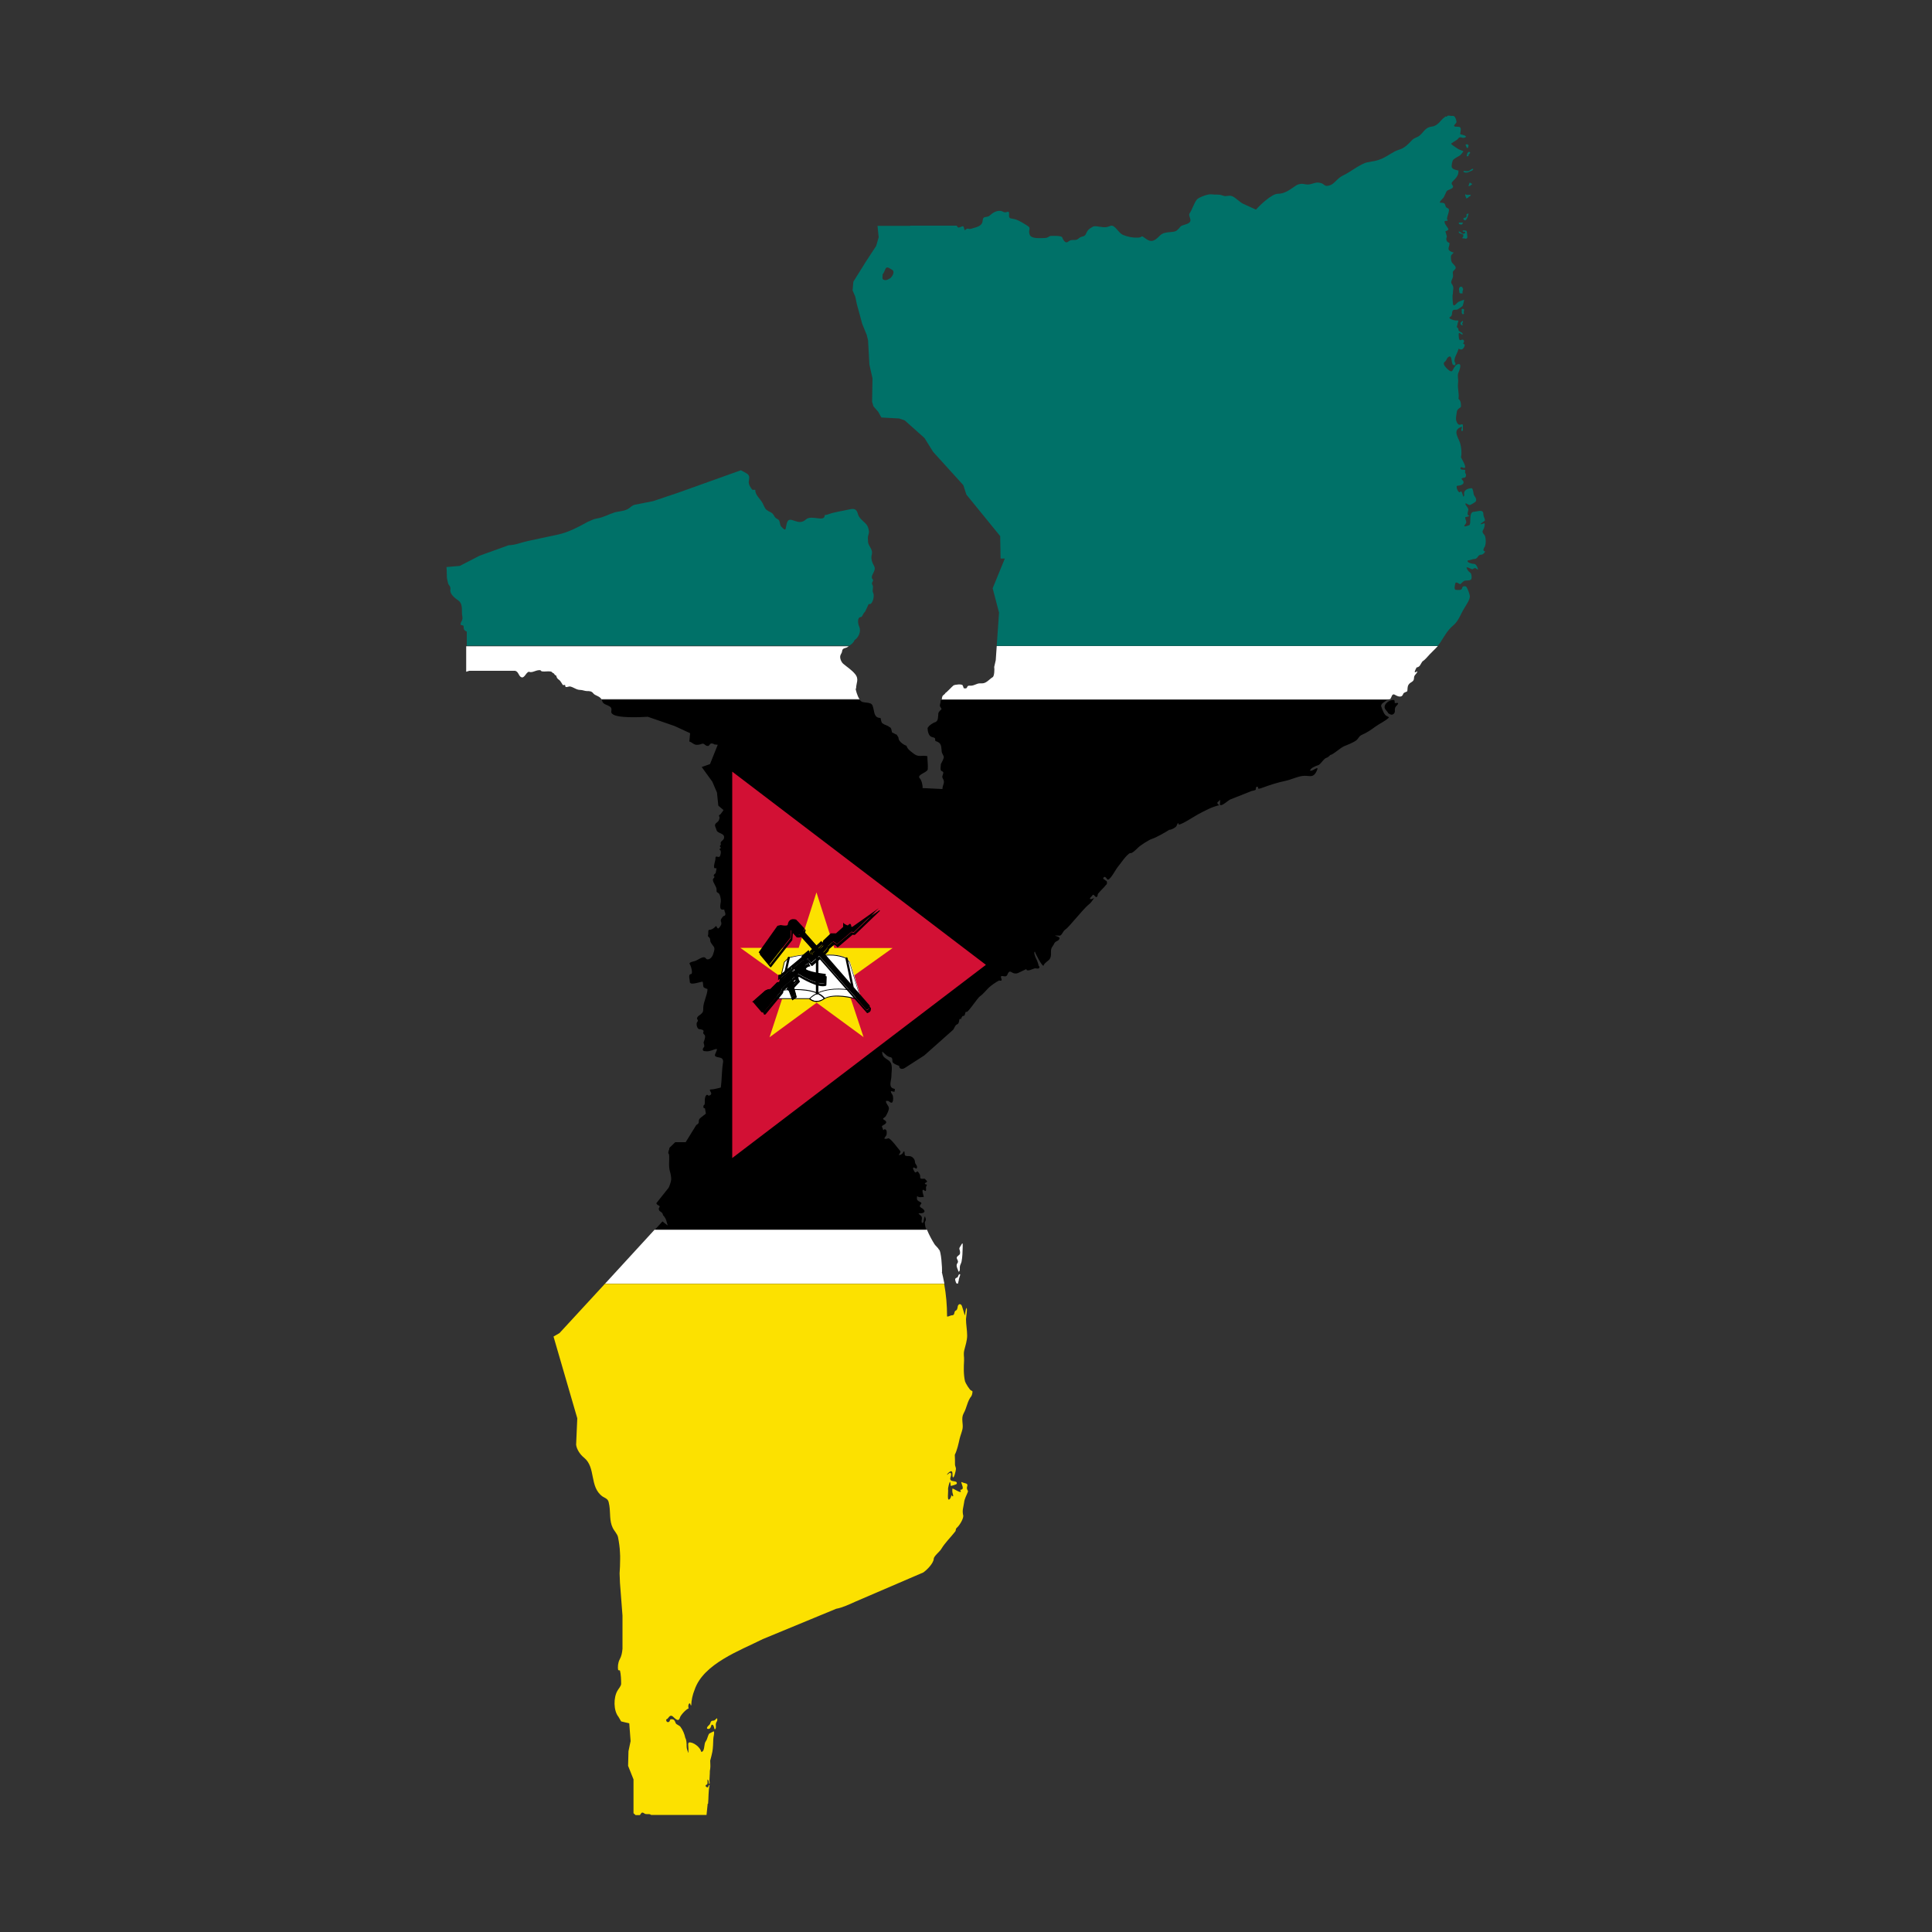 <?xml version="1.0" encoding="UTF-8"?>
<svg id="Calque_1" data-name="Calque 1" xmlns="http://www.w3.org/2000/svg" viewBox="0 0 100 100">
  <rect x="0" y="0" width="100" height="100" fill="#333333" stroke="none"/>
  <defs>
    <style>
      .cls-1 {
        fill: #000;
      }

      .cls-1, .cls-2, .cls-3, .cls-4, .cls-5, .cls-6 {
        stroke-width: 0px;
      }

      .cls-2 {
        fill: none;
      }

      .cls-3 {
        fill: #007168;
      }

      .cls-4 {
        fill: #fce100;
      }

      .cls-5 {
        fill: #d21034;
      }

      .cls-6 {
        fill: #fff;
      }
    </style>
  </defs>
  <path class="cls-2" d="M77.25,14.59h.12s-.08,0-.12,0Z"/>
  <g>
    <path class="cls-2" d="M46.14,13.96c-.09-.04-.24-.18-.31-.05-.04.07-.06.15-.1.22l-.06.09c.03.05,0,.13,0,.2.01.05.05.07.09.08.1.03.19-.02.27-.07.13-.08.31-.37.1-.47h0Z"/>
    <path class="cls-2" d="M33.72,93.94s.05.04.08.05c.06.02.12,0,.19,0l2.6-.03v-.03s-2.87,0-2.87,0h0Z"/>
    <path class="cls-2" d="M33.04,93.99s.08-.03.1-.05h-.22s.09.05.13.05Z"/>
    <path class="cls-1" d="M47.88,63.24c.08-.14.02-.17,0-.28-.04,0-.07.23-.08.28,0,.03-.07.09-.09.04-.04-.11.07-.26-.05-.36-.09-.08-.19-.13-.02-.12.18,0,.3-.09.13-.23-.12-.09-.23-.1-.1-.25.11-.12-.22-.1-.21-.29.01-.19,0-.09.11-.07.08.02.17-.01.25-.01,0,0-.18-.5.03-.33.09.08.09-.04.08-.12-.02-.09.06-.14.04-.19-.03,0-.1-.01-.1-.05.01-.06.2-.07.07-.17-.05-.04-.05-.09-.12-.08-.06,0-.2.03-.19-.07,0-.17-.03-.16-.12-.3-.08-.03-.1.12-.18,0-.02-.04-.13-.21-.03-.21.06,0,.13.11.16.02.04-.12-.1-.19-.1-.3,0-.16-.15-.31-.3-.31-.06,0-.17,0-.21-.03-.04-.04-.02-.21-.05-.21-.01-.05-.09.11-.1.12-.04.03-.12.07-.17.07,0-.07.12-.15.06-.22-.08-.09-.52-.7-.62-.65-.04.02-.13.04-.18.02-.06-.02.09-.14.1-.22.01-.1.03-.27-.11-.27-.01.01-.05.03-.05.04-.01,0-.01,0-.02,0,0-.06-.06-.14-.06-.19-.03-.01.13-.1.15-.11.14-.1.04-.19-.06-.24-.1-.06.06-.1.11-.18.06-.11.16-.29.16-.41s-.18-.26-.15-.38c.21,0,.11.03.25.09.15.06.13-.32.09-.39-.03-.06-.09-.12-.09-.19,0-.04.14.03.19.02,0,0,0,0,0,0,0-.09.06-.14-.03-.16-.31-.07-.13-.42-.13-.66,0-.29.11-.64-.17-.82-.19-.13-.31-.18-.31-.44.02,0,.19.17.23.2.2.16.3,0,.3.3,0,.12.27.21.35.24,0,.17.16.19.29.11l1.01-.65,1.44-1.28c.13-.09.13-.28.26-.33.15-.06.07-.31.17-.29,0,.01,0,.01,0,.03,0,0,0,0,0,0h.02c.03-.05.06-.18.13-.18,0,0,.02.01.03,0,.06-.01.06-.16.1-.21h.03s0,0,.01.01c.1,0,.56-.72.69-.81.14-.09.32-.31.44-.43.13-.13.38-.3.55-.39.34.08-.11-.3.24-.22.23.05.17-.16.29-.23.1-.06.21.18.48.05l.4-.19c.03.17.36-.03.45-.04.06,0,.16.03.2,0,.05-.03.03-.12-.01-.13-.01-.08-.08-.29-.13-.37-.02-.03-.16-.36-.06-.36.03.12.35.73.44.73.04-.17.29-.25.35-.4.1-.22-.04-.42.13-.62.08-.1.06-.18.2-.25.08-.04.15-.08.15-.17-.01,0,0-.02-.02-.03,0-.01-.1-.06-.12-.06-.22-.05.06-.04.13-.03.12.02.18-.22.29-.3.18-.13.33-.34.48-.5.26-.28.52-.63.82-.87.06-.05.29-.37.16-.26-.09.07-.26.05-.1-.08.07-.06.08-.17.17-.06.1.13.16.07.17-.07,0-.05.37-.4.42-.48.08-.06.06-.14.04-.21-.06-.01-.12-.1-.17-.1-.03-.04.05-.23.19,0,.1.18.44-.48.52-.58.14-.16.5-.72.69-.77.06.06.34-.22.4-.28.11-.11.54-.39.69-.44.25-.08.69-.33.92-.48.1.01.32-.11.37-.19.06-.1.08-.25.12-.08.17,0,.81-.43,1-.53.32-.17.74-.4,1.09-.47,0-.03-.09-.04-.09-.13,0-.04.11-.09.13-.15.03,0,0,.23,0,.25.09.12.44-.24.54-.27l1.11-.44s.21-.03.21-.08,0-.15.08-.14c.1.01-.09.19.27.05.38-.14.78-.27,1.17-.35.29-.06.57-.2.85-.25.39-.07.58.16.78-.26.16-.35-.17.02-.34-.02,0,0,0,0,0,0,0-.13.32-.26.41-.28.13-.03.26-.31.42-.38.05,0,.18-.1.21-.15.16-.02.52-.37.71-.45.19-.08.48-.19.64-.31.13-.1.12-.21.3-.29.24-.1.49-.27.69-.42.21-.15.49-.28.67-.44.08-.08-.03-.05-.05-.1-.16-.02-.26-.35-.31-.48-.07-.16.16-.25.27-.34,0,0,.01,0,.02-.01h-23.1c0,.07-.01.15-.03.2-.05.18.07.15.07.28-.04.01-.15.14-.16.19-.02.17.01.42-.17.47-.08.02-.34.18-.36.27,0,0-.02,0-.02.02,0,0,0,0-.01,0,0,.16.05.41.2.47.06.02.17.03.19.09.02.06-.03.11.06.14.26.08.26.25.28.5,0,.14.11.22.11.32,0,.09-.11.27-.15.36,0,.1-.06.32.04.36.12.05.09.09.06.19-.02.07-.05.12,0,.19.14.23-.02.32-.02.55l-1.03-.05c.02-.13-.05-.41-.14-.5-.19-.19.39-.3.41-.47.02-.22-.02-.45-.02-.68-.28-.07-.45.08-.72-.14-.14-.11-.32-.23-.36-.4-.12-.03-.39-.21-.41-.37,0-.1-.07-.13-.09-.2-.07-.02-.17-.09-.25-.12-.03-.11-.02-.26-.16-.29-.02-.06-.27-.11-.29-.16-.1-.01-.12-.2-.14-.29,0,0-.01,0-.01-.01-.33,0-.31-.31-.37-.52-.05-.18-.07-.22-.25-.26-.05-.01-.34-.03-.35-.07-.03,0-.06-.04-.09-.08h-13.36s.02.05.03.08c.04.14.24.17.37.25.11.07.11.14.09.26-.06.36,1.25.3,1.45.3l.44-.02,1.39.48.8.37-.04.43c.11.03.19.12.3.16.09.03.24,0,.32-.03.16-.08.19.12.35.1.06,0,.09-.13.18-.13.04,0,.12.02.14.05l.18.02-.4,1-.43.15.55.76.24.56.07.68.27.23s-.16.23-.17.23c-.14.06-.01.09-.04.19-.02.09-.04.15-.12.21-.2.14-.08.22-.03.41.05.19.46.14.38.43-.03.1-.17.14-.17.23,0,.06.03.08-.01.12-.07.07.01.09.03.14-.08.04-.08.05-.06.11.1.01.03.34-.03.35-.11.03-.2-.1-.2.1,0,.12-.11.36-.06.47.03.06.14-.04.11.08l-.04.2s-.1.05-.1.14c.01,0,.07.06.03.07,0,.04-.07.05-.07.13,0,.15.19.35.19.5s-.02.11.1.19c.08.05.11.25.12.34.01.12-.03.22-.03.34,0,.2.09.17.21.17,0,.12.09.18.04.3,0,.01-.08.03-.11.06-.07.09-.14.16-.1.27.05.12-.01.2-.08.29-.12.17-.14-.11-.19-.06-.07.07-.11.11-.19.15-.17.09-.2-.05-.2.21,0,.2-.08.08.07.25.04.04.02.15.05.21.16.3.28.21.13.63-.03.11-.12.23-.23.26-.15.04-.12-.08-.23-.1-.11-.03-.35.15-.47.19-.05.02-.35.06-.28.16.06.08.19.51.06.52-.16.01-.05.31-.05.43v.02h.02c.04.12.56-.06.63-.06,0,0,0,0,.01.02.02,0,.02.2.04.25.02.05.16.1.21.11,0,.3-.22.68-.22.98,0,.17,0,.22-.13.33-.08.06-.16.1-.19.19-.02.08.1.11,0,.22-.06.08,0,.36.12.36.06,0,.26.03.21.14-.05.09.06.13.08.2.02.1-.03.24-.07.33-.02.04.1.26-.02.29,0,.01-.02.07-.02.07,0,.03-.02.06.02.07,0,.01.02.02.02.03.18.02.21.03.38-.02.09-.02.23-.1.31-.08,0,.11-.14.29-.1.35.11.14.42,0,.42.31-.08.45-.06.88-.12,1.33-.13.03-.36.1-.51.1-.2,0,.2.24-.11.32-.01.05-.07-.12-.15,0-.07.1-.06.24-.06.37,0,.19-.11.06-.06.27.02,0,.04.02.07.02l.04.24c.05.02-.1.11-.12.13-.06.06-.18.12-.22.2-.05.12.04.19-.15.29l-.55.89h-.54s-.3.29-.3.29c0,.1-.06.16-.06.26,0,.04.04.06.04.09.03.27-.04.6.05.89.03.09.07.31.06.4,0,.08-.09.38-.15.45l-.62.78c.04.07.06.09.13.12.11.06-.02.09,0,.19.02.1.04.08.11.14.04.03.07.05.09.1.02.09.03.08.09.15.02.02.08.14.09.17l.08.28s0,0,0,0c-.09-.06-.18-.14-.27-.21l-.43.47h14.1c-.06-.15-.09-.29-.09-.42h0Z"/>
    <path class="cls-1" d="M72.27,36.39c-.17.04,0-.17-.16-.16-.16,0-.35.12-.42.26-.09.21.09.27.17.43l.07.04c.1.06.2.03.25-.07.04-.07,0-.18.03-.25.03-.08.07-.1.12-.16.07-.09.04-.11-.07-.09Z"/>
    <path class="cls-6" d="M44.31,35.64c0-.29.17-.48-.05-.75-.17-.21-.41-.36-.61-.53-.1-.08-.2-.3-.15-.44.03-.09.08-.12.09-.23.02-.16.18-.13.28-.2.02-.01.04-.03.06-.04h-19.8v1.32s.16-.05.16-.05h2.37c.19.04.18.29.34.34.16.04.24-.29.39-.29,0,0,0,0,.01.01.19.05.35-.12.58-.09.04.16.56-.04.62.14.03,0,.08.03.09.06,0,0,.03.06.1.08.03.12.05.15.16.23.07.05.17.25.18.25,0,.02.09,0,.12,0,0,0,0,.01,0,.02.01,0,0,.08.04.09.07.01.14-.03.21-.03.2.04.33.18.53.18.12,0,.24.06.35.06.13,0,.24,0,.33.12.09.12.32.13.42.3h13.36c-.12-.16-.21-.52-.2-.55h0Z"/>
    <path class="cls-6" d="M71.97,36.15c.06-.04.06-.21.17-.21.05,0,.21.14.36.11.1-.02.11-.1.15-.17.02-.03.15-.07.19-.1.02-.11,0-.22.06-.33.11-.18.29-.13.29-.37,0-.16.17-.21.17-.34h0s-.16.12-.13.01c.02-.07.06-.13.09-.2.19-.04.18-.14.3-.31.13-.08.28-.26.38-.37.15-.16.29-.28.42-.43h-22.83l-.05.73-.08.35c.02.11.01.48-.08.53-.12.07-.23.2-.36.27-.11.06-.18.05-.3.05-.18,0-.31.14-.52.12-.22-.02-.06.2-.32.13,0-.02-.04-.13-.05-.13,0,0,0,0,0-.01-.02-.09-.41-.05-.48,0-.08.06-.37.38-.42.39-.01.06-.13.11-.15.17-.02.04-.03.1-.03.16h23.1s.1,0,.14-.04h0Z"/>
    <path class="cls-3" d="M75.7,16.61s-.08.06-.1.09v.06c0,.05.05.09.1.07.04-.02-.02-.06-.02-.07,0-.03.03-.05.04-.08,0-.02.02-.07-.02-.07Z"/>
    <path class="cls-3" d="M74.53,33.29c.2-.31.38-.66.67-.9.32-.27.38-.58.61-.94.09-.16.27-.4.27-.59,0-.08-.12-.41-.17-.47-.06-.08-.22-.06-.23.04-.02.15-.22.1-.32.1-.12,0-.05-.24-.04-.31.03-.16.19,0,.26.02.02,0,.16-.17.23-.18.16-.04.38.04.36-.2-.01-.15-.02-.19-.12-.26-.05-.03-.11-.13-.13-.18-.07-.16.27.08.31.04.16-.12.15-.02.27.02,0-.09-.1-.29-.19-.29-.06,0-.46-.07-.32-.19.09,0,.17-.04.26-.06.06-.01.13,0,.18-.05.03-.02.06-.06.08-.1.04-.05.09-.08.16-.08.08,0,.17-.09.19-.15.02-.06-.03-.01-.06-.05-.04-.04,0-.12.02-.17.11-.09.1-.55.02-.64-.21-.24-.05-.2,0-.47.04-.23-.05-.12-.15-.1-.19.03.17-.16.17-.19,0-.12-.08-.19-.08-.32,0-.29-.29-.14-.5-.13-.28.02-.11.63-.23.69-.05.02-.38.16-.21-.04.12-.14,0-.2,0-.37.04-.01.22-.04.22-.08-.19,0-.04-.27-.06-.33-.03-.09-.08-.15-.13-.22-.01-.02-.04-.07,0-.09.02,0,.14.09.21.09.04,0,.28-.15.3-.18.09-.14-.07-.27-.1-.37-.01-.05-.04-.31-.1-.32,0,0,0,0,0,0-.18,0-.45.09-.39.33.01.06-.05.14-.06.08-.02-.06-.08-.33-.15-.22-.08.12-.28-.33-.13-.32.1,0,.27-.04.3-.14.03-.11-.08-.14-.1-.23.1-.08.23.02.23-.19,0-.05-.04-.08-.05-.13,0-.05.02-.08,0-.13-.05-.01-.17,0-.21-.03-.06-.04-.02-.14.06-.1.38.18-.05-.47-.06-.52.05-.21.02-.51-.04-.72-.08-.28-.4-.65,0-.83.17-.08.06.04.06.12,0,.13.09.08.08-.02v-.21c-.01-.13-.17.06-.27-.08-.15-.21-.07-.4-.04-.64.02-.13.21-.2.21-.24,0-.17,0-.29-.13-.41.05-.25-.06-.55-.02-.82.03-.18-.06-.4.03-.56.03-.06.15-.38.04-.41-.17-.05-.3.21-.36.33-.08.13-.28-.1-.33-.15-.06-.07-.2-.22-.06-.31.09-.06.09-.23.24-.27.11-.02.1.26.14.36.03.07,0,.07.09.09.12.03.04-.03.08-.1-.16-.16.07-.48.12-.64.07-.2,0-.07.18-.07.09,0,.19-.17.17-.26-.02,0-.05-.04-.08-.04,0-.04.1-.11.02-.19-.09-.09-.21.14-.24-.13,0-.08-.02-.14,0-.23h0c.07-.02.13.08.19.08.04-.12-.14-.12-.2-.21-.02-.03-.01-.11-.03-.12-.12-.08-.03-.11-.03-.22,0-.03.06-.16.04-.18,0,0-.19,0-.24-.02-.06-.03-.22-.05-.22-.14.21-.1.09-.25.18-.36.04-.05.15-.04.21-.04.03,0,.27-.17.29-.19.02-.03.09-.29.08-.33h0s-.27.1-.3.12c-.08.05-.26.33-.28.06,0-.09-.04-.39,0-.48,0-.27.09-.3-.07-.54-.06-.1.08-.26.08-.39,0-.2-.07-.18.09-.33.14-.13-.07-.25-.15-.37-.05-.08-.05-.21-.05-.3,0-.11.12-.14.14-.22,0,0-.01,0-.02,0,0,.02-.1-.03-.12-.04-.25-.11-.04-.28-.08-.45-.14-.04-.2-.17-.13-.31,0-.07-.09-.28-.07-.29.22-.08.16-.1.05-.27-.05-.08-.09-.12-.1-.22,0-.09.14,0,.17-.09-.16-.04.19-.55,0-.61-.24-.09,0-.29-.38-.29-.13,0,.15-.23.18-.3l.13-.28c.05-.1.34-.12.34-.25,0-.07-.09-.11-.07-.19.02-.08.19-.2.24-.29.09-.11.11-.22.11-.35-.11-.04-.27-.04-.34-.16-.04-.07.02-.37.08-.41.11-.1.23-.14.34-.22.04-.03.17-.17.17-.22,0,0-.19-.07-.23-.09-.05-.02-.4-.26-.4-.28-.01-.04.28-.18.34-.25.15-.2.2-.01.37-.08.2-.08-.18-.16-.24-.17,0-.13.09-.33-.04-.38-.06-.02-.22,0-.26-.03-.07-.05.11-.16.11-.23-.02-.12-.07-.35-.23-.31-.05.01-.23-.05-.25.01-.02,0-.06.07-.08.01-.04.02.03-.01-.1.08-.14.09-.3.42-.62.45-.32.04-.42.27-.59.43-.16.16-.3.12-.46.3-.17.18-.35.38-.65.47s-.58.33-.88.46-.4.12-.75.19c-.36.07-.89.51-1.24.67s-.45.45-.73.53-.24-.08-.46-.13-.27,0-.51.06-.35-.04-.53-.01-.19.06-.4.2c-.21.14-.45.31-.77.31s-.96.62-1.13.82c-.22-.1-.47-.21-.66-.3s-.38-.31-.56-.39-.31.04-.51-.04c-.2-.08-.37-.03-.56-.06s-.59.13-.73.23-.32.64-.41.74.07.28.03.42-.33.18-.44.23-.07.09-.26.25c-.2.15-.62,0-.88.27s-.44.37-.73.15-.12-.06-.4-.05-.52-.04-.77-.14c-.25-.1-.42-.55-.65-.47s-.23.09-.53.05-.31-.07-.54.09c-.23.16-.15.37-.37.41s-.21.18-.41.18-.22,0-.36.1c-.14.1-.25-.13-.29-.23s-.44-.08-.57-.08-.14.11-.36.11-.68.06-.76-.19.1-.31-.09-.43-.42-.28-.66-.35c-.24-.07-.33.01-.31-.26.01-.27-.13-.02-.31-.13-.19-.11-.46-.02-.66.17-.2.19-.37-.01-.4.3-.02.31-.41.34-.56.4s-.22-.05-.31.05c-.09.1-.07-.06-.12-.15s-.24.14-.32,0c-.01-.02-.02-.04-.03-.05h-2.41s0,.01,0,.01h-1.69s.06.59.06.59l-.13.45-.53.81-.65,1.04-.04.45.14.33.08.38.28,1.03.23.56.07.28.07,1.26.16.71-.02,1.22.07.23.25.29.16.29.92.05.29.1,1.02.91.45.72,1.56,1.72.16.49,1.75,2.15.02,1.16h.22l-.63,1.54.33,1.26-.12,1.72h22.83s.08-.1.11-.15h0ZM46.04,14.42c-.08.05-.17.1-.27.07-.04-.01-.08-.03-.09-.08-.02-.07.02-.14,0-.2l.06-.09c.04-.07.06-.15.1-.22.08-.13.22,0,.31.05.21.09.03.39-.1.47h0Z"/>
    <path class="cls-3" d="M75.79,16.24s-.02-.04-.03-.07c0-.05.05-.14,0-.17-.03-.02-.07-.02-.1,0-.01.01,0,.05,0,.06,0,.02,0,.04,0,.06,0,.02,0,.04,0,.06,0,.03.02.04.02.06l.04.03s.06-.02.05-.05h0Z"/>
    <path class="cls-3" d="M75.95,12.28c0-.1-.02-.19-.03-.29,0-.08-.16-.06-.21-.06v.02c0,.08.1.02.13.06,0,.08-.08.11-.15.08-.05-.02-.13-.13-.19-.1,0,.12.18.1.24.16,0,.03,0,.05,0,.08,0,.04-.06.06-.05.1.05.02.1,0,.15.02.05.02.11-.01.11-.07Z"/>
    <path class="cls-3" d="M76.01,11.05s-.08.02-.1.04c-.02.02,0,.06,0,.08,0,.11-.09.09-.16.12v.05c.02.05.07.09.12.05.03-.03.05-.07.07-.11.02-.03.03-.06.04-.1.01-.05.04-.09.03-.14h0Z"/>
    <path class="cls-3" d="M75.62,11.63s.06,0,.08-.05c0-.02.02-.03.02-.06-.07,0-.14,0-.21,0v.04c0,.05.07.06.11.06Z"/>
    <path class="cls-3" d="M44.22,33.14c.21-.13.37-.45.25-.71-.06-.13-.12-.49.09-.49.07,0,.12-.2.19-.25.05-.04.07-.14.11-.2.03-.05.1-.24.11-.23.18.09.32-.42.22-.58-.06-.13.04-.3-.03-.4-.09-.12.08-.22.02-.28-.2-.2.22-.44.06-.71-.1-.17-.17-.38-.12-.57.09-.31-.21-.46-.19-.72-.02-.2-.01-.22.04-.4.03-.11-.03-.3-.08-.39-.14-.22-.42-.34-.49-.62-.06-.23-.18-.28-.41-.23-.37.09-.76.13-1.12.26-.06.03-.12.03-.18.04,0,.4-.69-.04-.98.23-.42.39-.84-.28-.98.18-.09.3-.01.49-.3.18-.08-.09-.04-.32-.18-.38-.21-.09-.16-.25-.35-.35-.31-.15-.28-.18-.43-.48-.12-.23-.38-.4-.38-.69-.12,0-.14.04-.21-.08-.11-.16-.15-.26-.11-.44.03-.16,0-.25-.13-.33l-.29-.16-3.27,1.17-1.28.43-.92.18c-.18.03-.27.18-.43.25-.22.1-.41.09-.63.15-.35.11-.57.26-.94.32-.19.03-.29.11-.46.17-.49.27-.99.54-1.54.66l-1.55.33c-.33.07-.67.22-1,.22l-1.5.54-1.03.53-.69.06c.02.19.01.4.02.53s.04.18.06.3.15.14.12.35.22.42.41.55c.2.13.19.4.19.63-.01.12.05.23.02.34-.02.11-.08.15-.09.24,0,.09.06.06.12.08s.03.13.05.19c.02.06.09.11.15.13v.73h19.8c.13-.09.2-.13.28-.3h0Z"/>
    <path class="cls-3" d="M75.7,14.86s-.1-.04-.14,0c-.04.03-.05.12-.04.16.02.04.01.09.02.14l.04.02s.08.02.12,0c.02,0,0-.03,0-.04-.01-.07.03-.12.03-.18,0-.03-.03-.07-.05-.08Z"/>
    <path class="cls-3" d="M76.2,9.52s-.05-.03-.06-.03c-.01,0-.03-.02-.04-.03-.04-.03-.05.05-.06.07,0,.02-.02.03-.01.05l-.03.04s.06.03.1-.01c.01-.01.03-.03.05-.04.01,0,.05-.03.05-.04Z"/>
    <path class="cls-3" d="M76.14,10.1s-.06-.02-.08-.02c-.05,0-.11.02-.16,0-.02,0-.04-.03-.06-.03-.01.06.02.12.04.18v.03s.06,0,.1-.02c.02-.01.02-.03.03-.04.03-.03.12-.05.12-.11Z"/>
    <path class="cls-3" d="M76.1,7.91s-.02-.05-.05-.05c-.05,0-.06.02-.09.06-.02.03-.03.07-.03.1l-.02.07s.07,0,.09-.01c.02-.02.02-.02.01-.05,0-.05.07-.07.08-.11h0Z"/>
    <path class="cls-3" d="M75.92,7.47s-.06,0-.06.02c0,.03.02.08.04.11.01.02.01.04.03.05,0,.01,0,.02.02.02l.04-.04s.02-.06.02-.1c0-.04-.04-.06-.08-.06h0Z"/>
    <path class="cls-3" d="M76.25,8.74c-.11-.02-.16.12-.28.12-.06,0-.12,0-.18-.02l-.05.04c.07.08.23.06.31.01.05-.03.23-.07.2-.15Z"/>
    <path class="cls-6" d="M48.76,65.84c.01-.15-.04-1.13-.17-1.17-.01-.06-.18-.2-.22-.27-.12-.19-.28-.48-.39-.75h-14.1l-2.56,2.79h17.56c-.04-.2-.08-.4-.13-.6h0Z"/>
    <path class="cls-6" d="M49.62,66.31c0-.1.04-.19.07-.29.02-.05.01-.09-.04-.06-.06.03-.05.15-.12.17-.02,0-.05.02-.07.04-.05.05,0,.12.01.18l.03.07s.03.01.04.02h.04s.03-.08.03-.13Z"/>
    <path class="cls-6" d="M49.72,64.49c-.04.07-.09.11-.05.2.02.05.04.19,0,.24-.05.06-.19.12-.14.22.04.09.09.15.02.24-.07.1-.02.22.03.33l.03.1c.09,0,.07-.17.07-.23,0-.11.07-.19.09-.29.05-.27.05-.5.06-.77.01-.28-.03-.17-.12-.02h0Z"/>
    <path class="cls-4" d="M37.05,89.42s.01-.09,0-.12c-.01-.06.02-.16.06-.21.03-.05.01-.1.01-.15-.06,0-.1.12-.2.12s-.12.03-.15.12c-.02.08-.07.11-.12.16-.05.05-.11.15.02.15.1,0,.13-.12.15-.19,0-.02.02-.02.02-.03.04,0,.05,0,.08.04.02.03.05.11.05.15l.03.06s.06-.07.06-.1h0Z"/>
    <path class="cls-4" d="M49.58,66.44h-.04s.03,0,.04,0Z"/>
    <path class="cls-4" d="M36.65,93.36c.03-.3.01-.67.08-.97-.09.01-.04.14-.13.12-.09-.03-.11-.11-.02-.14.06-.02.04-.15.04-.2-.01-.13.05-.02.06.03,0,.03.02.12.02.14.06,0,.02-.13.02-.17,0-.13.02-.26.02-.39,0-.08,0-.15.02-.23.02-.14,0-.28,0-.42.04-.16.08-.29.11-.45.04-.21.04-.45.05-.66,0-.14.07-.27.03-.41,0,0-.24.11-.25.13-.03.04-.09.22-.11.28-.02.06-.08.13-.1.19-.04.11-.03.5-.2.46-.03-.22-.41-.52-.63-.48,0,0-.02.03-.03.03-.02.08,0,.15,0,.23,0,0,0,.02,0,.02.01,0,0,.23,0,.25h-.01c-.03-.1-.08-.2-.08-.32,0-.14,0-.33-.07-.45-.04-.2-.13-.41-.25-.57-.05-.07-.21-.12-.24-.18-.06-.14-.08-.23-.26-.21-.05,0-.04.12-.11.14-.1.03-.13-.05-.13-.13.14-.04.15-.25.31-.18.08.04.32.38.4.09.03-.13.33-.45.45-.48,0,0,0,0,0-.01-.06-.24.1-.34.1-.17.02,0,.01.02.04.02,0-.25.07-.56.17-.8.45-1.36,2.36-2.04,3.53-2.63l3.8-1.57c.34-.06.7-.24,1.02-.38l3.49-1.5c.2-.14.52-.47.54-.7,0-.15.32-.38.4-.53.2-.33.49-.6.72-.9.03-.04.01-.12.06-.17.14-.11.35-.45.35-.63-.07-.29,0-.4.04-.68.02-.21.13-.38.2-.57.02-.07-.09-.11-.04-.27.04-.12-.02-.15-.11-.17-.23-.05-.23-.16-.13.16.07.24-.16.14-.11.21.14.25-.4-.13-.41-.09-.02.06-.01.21.02.28.01.03.03.12,0,.12-.05,0-.06-.07-.09-.07.03.04-.03.16-.06.2-.18.2-.07-.42-.1-.5-.01-.04.08-.41.1-.38.04.07.02.13.04.21,0,.01.3-.07.31-.11.06-.23-.43-.02-.32-.34.02-.07.06-.18,0-.22-.04-.04-.13.07-.17.09-.07.03.18-.27.25-.15.04.07,0,.22.04.28.06.08.16-.36.16-.43,0-.08-.05-.15-.05-.23,0-.16,0-.34-.01-.5.12-.24.19-.56.25-.83.04-.17.11-.33.15-.51.05-.27-.09-.54.06-.81.16-.28.19-.64.4-.89.03-.05.07-.2.05-.26,0,0-.04-.02-.05-.02-.08-.01-.31-.4-.33-.48-.08-.34-.07-.72-.05-1.08.01-.21-.04-.31.01-.53.06-.24.15-.51.15-.76,0-.28-.06-.57-.06-.85,0-.1.09-.58.02-.58-.05.11-.05.28-.08.39h0l-.14-.46c-.05-.18-.2-.16-.23,0,0,0-.01.17-.09.2-.13.05-.03.24-.2.25-.1,0-.18.08-.26.06,0-.59-.05-1.14-.15-1.69h-17.56l-2.35,2.55-.31.18,1.23,4.23-.06,1.37c.03.25.22.52.41.67.63.51.26,1.51.96,2.01.28.15.3.16.35.47.06.39,0,.79.17,1.14.07.16.25.33.28.5.05.26.09.52.1.79.02.25,0,.48,0,.73,0,.11-.02.23-.02.35,0,.17.02.33.02.5l.13,1.68v1.72c-.02.21-.05.38-.15.56-.08.15-.11.39-.07.55.04,0,.06,0,.09.02.05.2.06.48.06.68,0,.12-.13.25-.19.36-.21.35-.21,1.03.05,1.35l.14.24.42.1.07.92-.11.52-.02.76.28.7v1.75s.06.06.11.1h.22s.05-.07.08-.11c.05-.05.12,0,.16.03.09.06.23,0,.31.05,0,0,.02.01.03.02h2.87l.06-.58h0Z"/>
    <path class="cls-5" d="M37.9,39.94v20l13.13-10-13.13-10h0Z"/>
    <path class="cls-4" d="M44.71,53.69l-2.44-1.79-2.44,1.79.94-2.87-2.45-1.76h3.02s.92-2.87.92-2.87l.92,2.88h3.02s-2.45,1.75-2.45,1.75l.95,2.87h0Z"/>
    <g>
      <g>
        <path class="cls-6" d="M40.16,51.69h1.76c.14.16.46.22.76,0,.55-.3,1.62,0,1.62,0l.21-.22-.51-1.68-.18-.2s-.39-.24-1.14-.16c-.75.08-1.01-.03-1.01-.03,0,0-.66.08-.84.17-.02.02-.21.21-.21.21l-.45,1.9h0Z"/>
        <path class="cls-1" d="M42.26,51.85c-.15,0-.28-.06-.36-.14h-1.75s-.01,0-.02,0,0-.01,0-.02l.45-1.9s0,0,0,0c.02-.02.19-.19.21-.21.19-.09.82-.17.85-.17,0,0,0,0,.01,0,0,0,.27.1,1,.02.75-.08,1.14.15,1.15.16,0,0,0,0,0,0l.18.2s0,0,0,0l.51,1.68s0,.01,0,.02l-.21.22s-.01,0-.02,0c-.01,0-1.06-.3-1.6,0-.14.11-.29.15-.42.15ZM40.18,51.67h1.73s.01,0,.02,0c.14.16.44.21.73,0,.53-.29,1.5-.04,1.62,0l.19-.2-.51-1.66-.18-.19s-.42-.23-1.13-.15c-.7.07-.97-.01-1.01-.03-.06,0-.66.08-.83.17-.01,0-.12.12-.2.2l-.44,1.87Z"/>
      </g>
      <path class="cls-1" d="M42.27,51.86c-.13,0-.25-.05-.38-.14,0,0-.01-.02,0-.03.03-.05.15-.17.37-.28-.67-.27-1.72-.14-1.74-.14-.01,0-.02,0-.02-.02,0-.01,0-.02.02-.02.06,0,1.13-.14,1.79.15.33-.15.86-.27,1.63-.17.01,0,.02.01.02.02,0,.01-.01.02-.02.02-.75-.1-1.26.01-1.58.15.14.07.25.15.34.26,0,0,0,.01,0,.02,0,0,0,.01,0,.01-.15.1-.29.15-.42.15ZM41.93,51.7c.23.16.45.16.71-.01-.08-.1-.2-.18-.34-.25-.22.11-.34.22-.37.26Z"/>
      <g>
        <path class="cls-1" d="M42.31,49.58v1.85M43.8,49.6l.31,1.47M40.83,49.58l-.17.76"/>
        <path class="cls-1" d="M42.29,51.48s0,0,0,0c-.03,0-.06-.03-.06-.06v-1.85s.04-.06.07-.06c.03,0,.06.03.06.06v1.85s-.04.06-.07.06ZM44.12,51.13s-.05-.02-.05-.04l-.31-1.47s.01-.06.04-.07c.03,0,.06.01.07.04l.31,1.47s-.01.06-.04.07c0,0,0,0-.01,0ZM40.65,50.39s0,0-.01,0c-.03,0-.05-.04-.04-.07l.17-.76s.04-.05.07-.04c.03,0,.05.04.04.07l-.17.76s-.03.04-.05.04Z"/>
      </g>
      <g>
        <path class="cls-1" d="M39.01,51.89l.41.48s.09.03.13,0l.61-.73.26-.32s.05-.1.05-.15l.49-.44s.06,0,.1.01c-.05-.01-.08-.04-.04-.09l.11-.09.09.11s-.12.16-.13.16h-.13l-.26.23.11.1.17.46.21-.15-.13-.48.29-.32-.11-.17.07-.1s1.02.64,1.41.47c.01,0,.02-.46.02-.46,0,0-1.05-.11-1.08-.32-.02-.21.23-.23.23-.23l-.11-.16.02-.09.18.23.42-.36,2.45,2.79c.13-.05.16-.09.17-.22,0,0-2.4-2.76-2.4-2.76l.18-.2s.05-.06.05-.12l.28-.24c.08.03.14.08.18.15l.77-.66s.08.04.12.02l1.28-1.23-1.4.99-.05-.04s.05-.05,0-.12c-.05-.07-.13.06-.15.06s-.2-.07-.24-.15v.23s-.37.33-.37.33h-.27s-.39.37-.39.37l-.05.15.06.12s-.21.18-.21.17-.04-.05-.04-.06l.18-.16.02-.11-.06-.09s-.25.25-.26.23c-.02-.02-.66-.75-.66-.75l.04-.13-.42-.45c-.15-.05-.39-.06-.44.27-.04.08-.36.01-.36.01l-.17.04-.97,1.37.54.65,1.1-1.4.03-.4.23.26c.08,0,.15.01.22-.02l.65.73-.11.11s.06.07.1.11c.04-.02.07-.05.11-.08.01.02.03.05.04.06-.05.03-.09.07-.15.1-.09-.06-.17-.13-.17-.24l-.37.31v.06s-1.1.91-1.1.91h-.1s-.02.29-.02.29l.71-.59v-.09l.07.06.55-.44s.04.05.02.05-.49.44-.49.44v.05s-.1.07-.1.07l-.05-.04-.66.59h-.1l-.37.37c-.09,0-.18.02-.26.07l-.66.58h0Z"/>
        <path class="cls-1" d="M39.5,52.41s-.05,0-.08-.02c0,0,0,0,0,0l-.41-.48s0-.02,0-.03l.66-.58c.08-.06.16-.07.26-.08l.36-.36s0,0,.01,0h.09l.66-.58s.02,0,.03,0l.04.03.07-.06v-.04s.01,0,.02-.01c.34-.31.44-.41.48-.43,0,0,0,0,0-.01l-.53.43s-.02,0-.03,0l-.04-.03v.04s0,.01,0,.02l-.71.59s-.02,0-.02,0c0,0-.01-.01-.01-.02l.02-.28s0-.02.02-.02h.09s1.08-.91,1.08-.91v-.05s.01,0,.02-.01l.37-.31s.02,0,.02,0c0,0,.01.01.01.02,0,.1.07.16.15.22.02-.01.04-.03.06-.04.02-.01.04-.03.06-.04,0,0,0,0,0-.01,0,0,0,0-.01-.01-.01,0-.02.02-.04.03-.02.01-.04.03-.06.04,0,0-.02,0-.03,0-.02-.02-.03-.04-.05-.05-.02-.02-.03-.03-.05-.05,0,0,0-.02,0-.03l.09-.09-.63-.7c-.07.03-.15.03-.22.02,0,0,0,0-.01,0l-.2-.22-.03.35s0,0,0,.01l-1.1,1.4s0,0-.02,0c0,0-.01,0-.02,0l-.54-.65s0-.02,0-.03l.97-1.37s0,0,.01,0l.17-.04s0,0,0,0c.14.03.31.04.33,0,.02-.13.07-.22.15-.27.11-.07.25-.04.32-.01,0,0,0,0,0,0l.42.45s0,.01,0,.02l-.03.12c.07.08.58.65.65.73.04-.02.14-.13.19-.17.03-.03.05-.05.05-.05,0,0,.01,0,.02,0,0,0,.01,0,.01,0l.04.06.02-.07s0,0,0,0l.39-.38s0,0,.02,0h.26s.34-.31.34-.31v-.22s.02-.02.03-.02c0,0,.02,0,.02.01.03.07.18.13.22.14,0,0,0,0,0,0,.03-.03.07-.07.11-.07.01,0,.03,0,.05.03.04.06.03.08.01.11,0,0,0,.01,0,.01l.03.02,1.38-.98s.02,0,.03,0c0,0,0,.02,0,.03l-1.28,1.23s0,0,0,0c-.04.02-.1.01-.13,0l-.76.65s-.01,0-.02,0c0,0-.01,0-.01,0-.05-.07-.1-.11-.16-.13l-.27.23c0,.06-.02.09-.05.13l-.17.18c.19.21,2.37,2.72,2.39,2.74,0,0,0,0,0,.02,0,.14-.04.18-.18.24,0,0-.02,0-.02,0l-2.44-2.78-.4.34s0,0-.02,0c0,0-.01,0-.01,0l-.16-.2v.04s.09.15.09.15c0,0,0,.01,0,.02,0,0,0,.01-.02.01,0,0-.12.01-.18.09-.03.03-.04.07-.03.12.02.14.66.26,1.06.3.01,0,.02.01.02.02-.01.46-.02.47-.03.47,0,0,0,0,0,0-.38.16-1.27-.38-1.41-.46l-.05.07.1.16s0,.02,0,.03l-.29.31.13.47s0,.02,0,.02l-.21.15s-.01,0-.02,0c0,0-.01,0-.01-.01l-.17-.46-.11-.1s0,0,0-.02c0,0,0-.01,0-.02l.26-.23s0,0,.01,0h.13s.07-.08.11-.14l-.06-.08-.09.07s-.01.02,0,.03c0,0,0,.01.04.02.01,0,.02.01.02.02s-.01.02-.02.02c-.02,0-.04,0-.05,0-.01,0-.03,0-.04,0l-.48.42s0,.1-.05.15l-.26.32-.61.74s0,0,0,0c-.03.02-.05.02-.08.02ZM39.44,52.36s.07.02.11,0l.61-.73.26-.32s.05-.1.04-.13c0,0,0-.01,0-.02l.49-.44s0,0,.02,0c0,0,.02,0,.03,0,0,0,0,0,0,0,0-.02,0-.04.02-.07,0,0,0,0,0,0l.11-.09s.02,0,.03,0l.09.11s0,.02,0,.03c-.13.17-.14.17-.15.17h-.13l-.23.21.09.08s0,0,0,0l.16.44.17-.12-.13-.46s0-.01,0-.02l.28-.31-.1-.16s0-.02,0-.02l.07-.1s.02-.01.03,0c0,0,1,.62,1.38.47,0-.05.02-.27.02-.42-.17-.02-1.05-.13-1.08-.33,0-.06,0-.11.04-.15.05-.06.13-.09.18-.1l-.09-.13s0-.01,0-.02l.02-.09s0-.01.02-.01c0,0,.02,0,.02,0l.17.22.4-.34s.02,0,.03,0l2.44,2.78c.11-.05.14-.08.14-.19-.08-.09-.89-1.02-2.39-2.75,0,0,0-.02,0-.03l.18-.2s.04-.05.04-.11c0,0,0-.01,0-.02l.28-.24s.01,0,.02,0c.07.03.13.07.18.14l.76-.64s.02,0,.03,0c.02.02.06.03.1.02l1.08-1.03-1.17.83s-.02,0-.02,0l-.05-.04s0-.01,0-.02c0-.02,0-.03.01-.04,0-.02.02-.03,0-.07,0,0-.01,0-.02,0-.02,0-.06.04-.08.06-.02.02-.02.02-.04.02-.02,0-.15-.05-.23-.12v.17s-.01.01-.02.01l-.36.33s0,0-.02,0h-.26s-.38.36-.38.36l-.03.1v.03s.05.11.05.11c0,0,0,.02,0,.02-.21.18-.22.18-.23.18,0,0-.01-.01-.01-.02,0,0-.02-.02-.03-.03-.01-.01-.01-.02-.02-.02,0,0,0-.02,0-.02l.17-.16v-.05s0,0,.01-.01v-.03s-.03-.06-.03-.06c0,0-.02.02-.03.03-.17.16-.2.19-.22.19,0,0-.01,0-.01,0h0s-.66-.75-.66-.75c0,0,0-.01,0-.02l.03-.12-.4-.44c-.06-.02-.18-.05-.28.01-.07.04-.12.12-.13.24,0,0,0,0,0,0-.04.09-.31.04-.37.02l-.16.03-.95,1.35.51.62,1.08-1.37.03-.39s0-.02.01-.02c0,0,.02,0,.02,0l.23.25c.07,0,.13,0,.2-.02,0,0,.02,0,.02,0l.65.73s0,.02,0,.03l-.09.09s.02.03.03.04c.01.01.02.03.04.04.01,0,.03-.02.04-.03.02-.01.04-.03.05-.04,0,0,.02,0,.03,0,0,0,.01.02.02.03,0,.01.02.02.02.03,0,0,0,.01,0,.02,0,0,0,.01-.01.01-.03.01-.05.03-.07.05-.02.02-.05.04-.08.05,0,0-.01,0-.02,0-.08-.05-.16-.12-.17-.22l-.33.27v.05s-.01,0-.02.01l-1.09.91s0,0-.01,0h-.08s-.02.23-.02.23l.66-.55v-.08s0-.02.01-.02c0,0,.02,0,.02,0l.06.05.54-.43s0,0,.02,0c0,0,.01,0,.01,0,.04.05.03.06.03.07,0,0,0,0-.01.01-.03.02-.3.27-.48.43v.04s-.01,0-.02.01l-.09.07s-.02,0-.03,0l-.04-.03-.65.58s0,0-.01,0h-.09l-.36.36s0,0-.01,0c-.1,0-.17.02-.25.07l-.64.57.4.47ZM42.44,49.09s.02.02.02.03c.03-.02.11-.09.17-.15l-.02-.05h0s0,.02,0,.02l-.16.15Z"/>
      </g>
    </g>
  </g>
</svg>